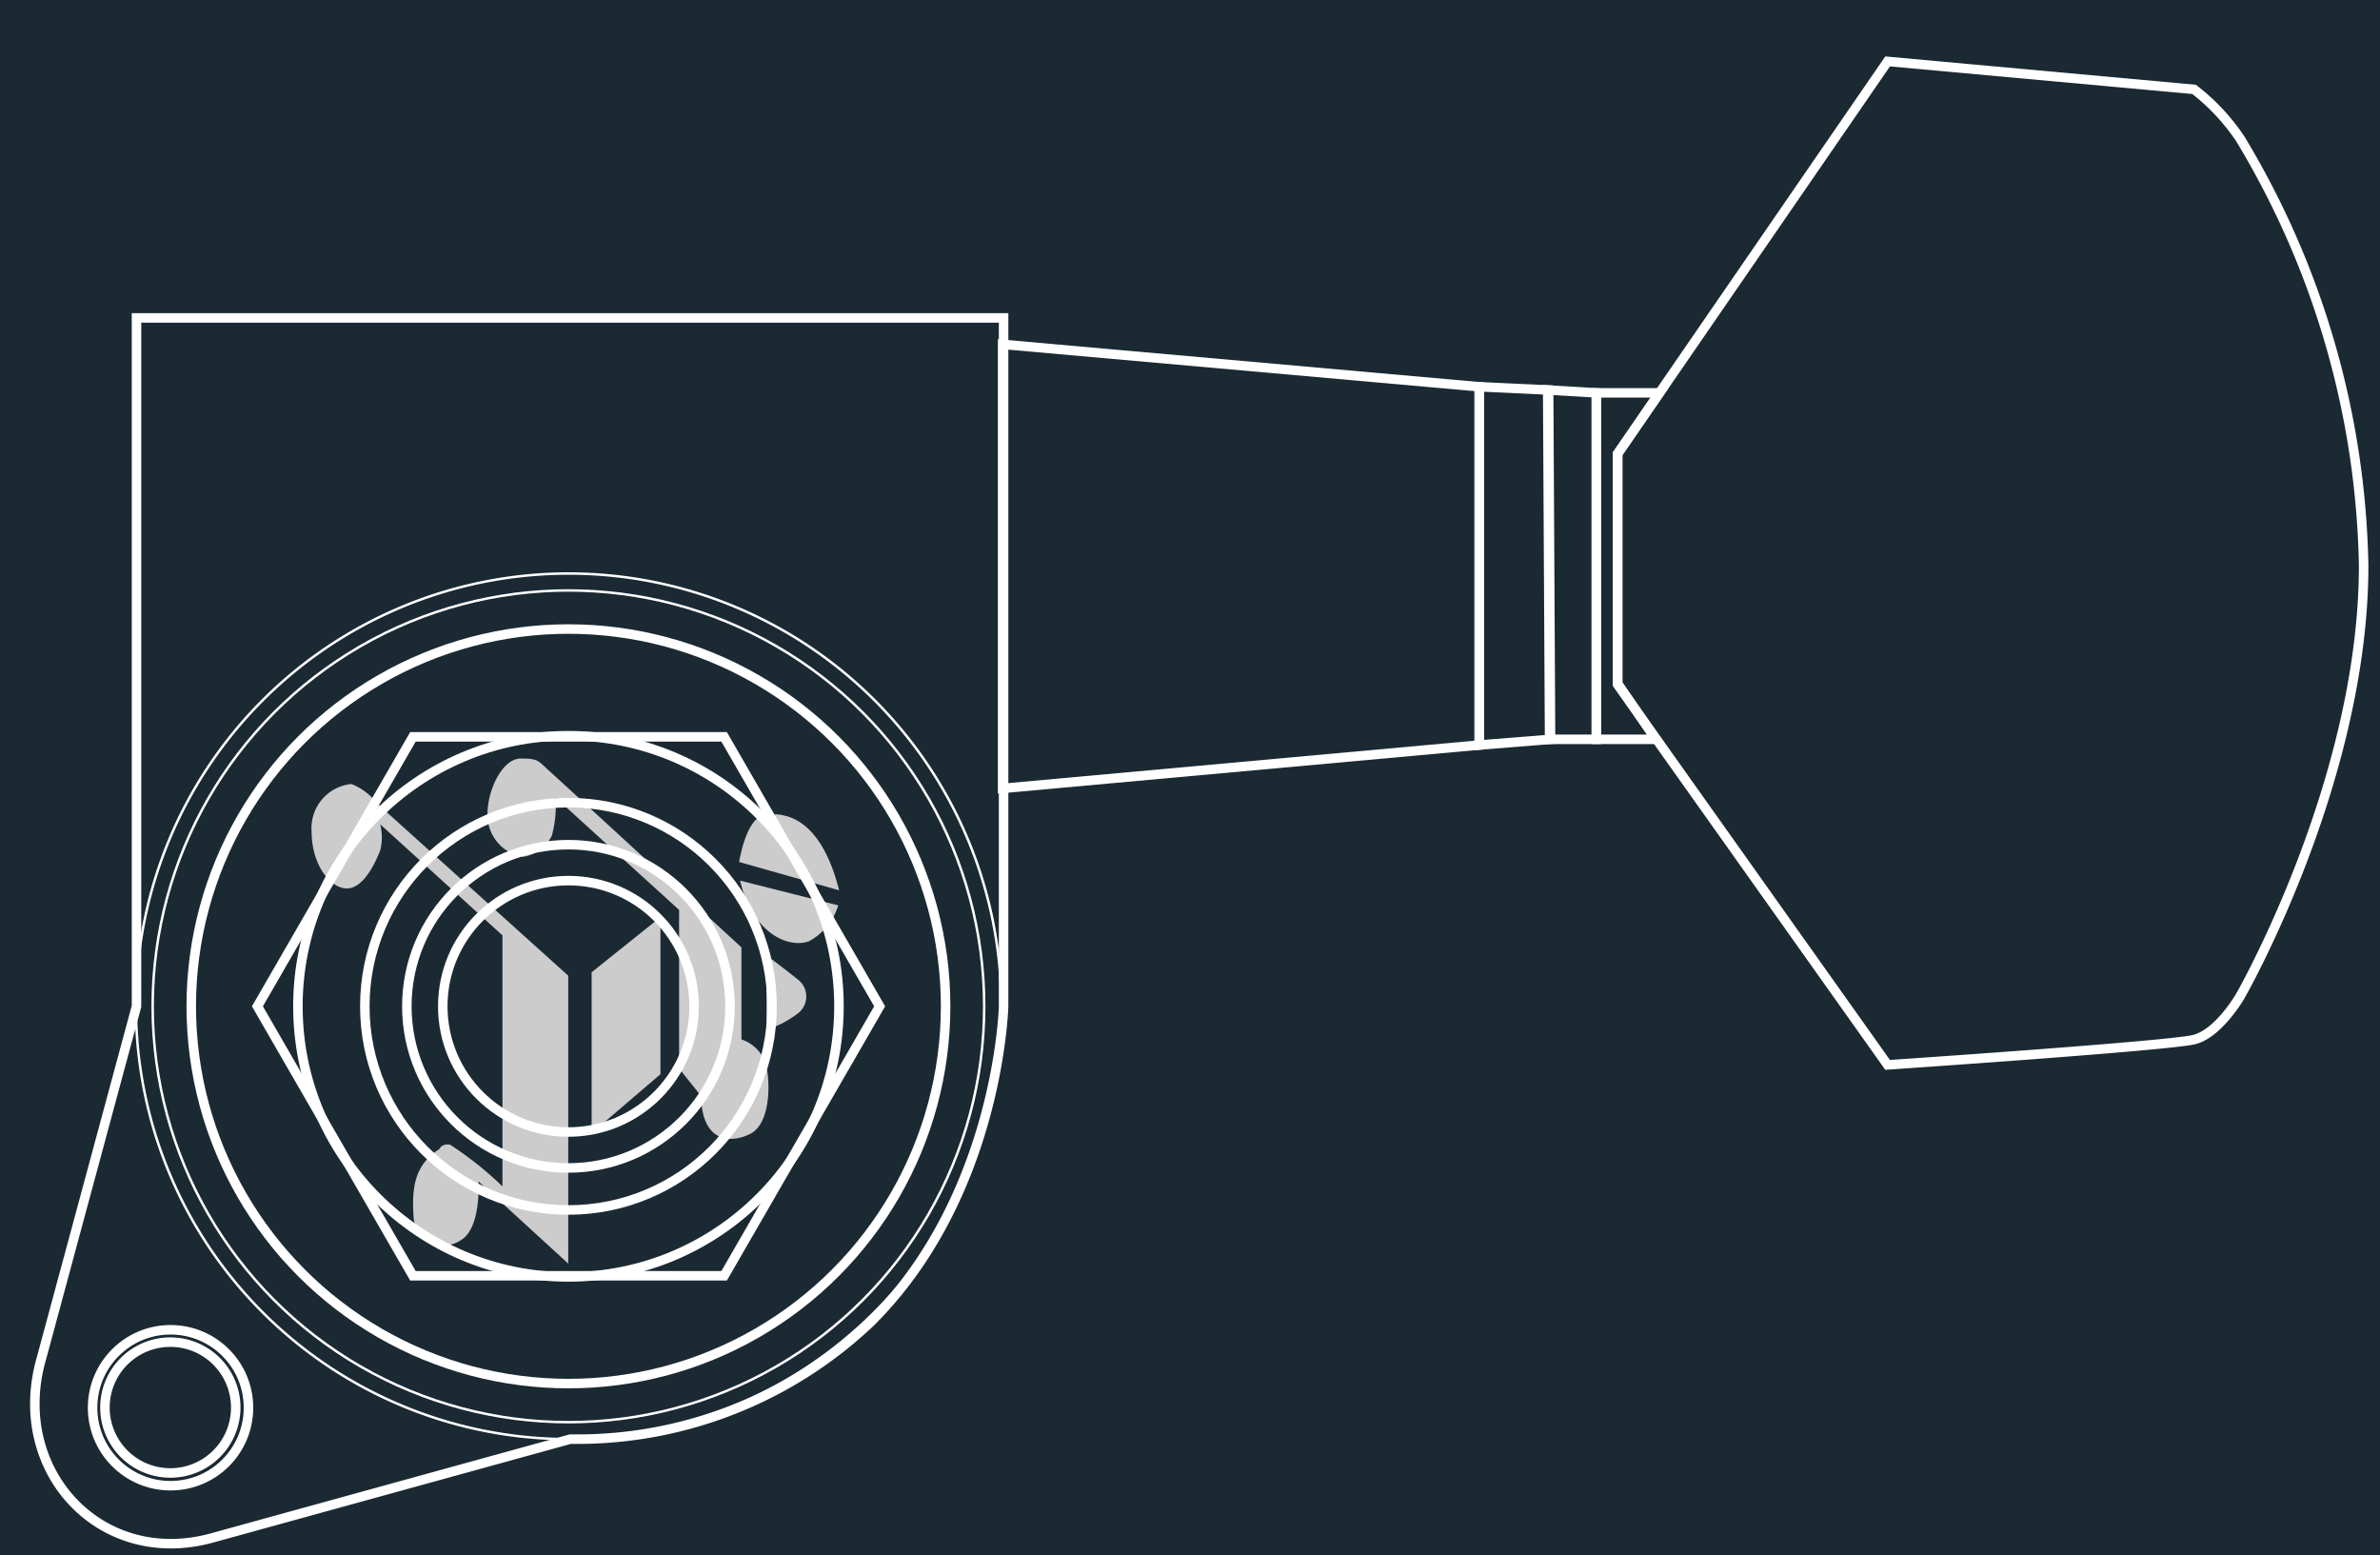 <?xml version="1.0" encoding="UTF-8"?> <svg xmlns="http://www.w3.org/2000/svg" viewBox="0 0 125.19 81.78"><defs><style>.cls-1{fill:#1b2933;}.cls-2,.cls-4{fill:none;stroke:#fff;stroke-miterlimit:10;}.cls-2{stroke-width:0.13px;}.cls-3{fill:#ccc;}.cls-4{stroke-width:0.5px;}</style></defs><g id="Layer_21" data-name="Layer 21"><rect class="cls-1" width="125.19" height="81.78"></rect></g><g id="TUNER_LEFT_copy_2" data-name="TUNER LEFT copy 2"><g id="BASE_copy_2" data-name="BASE copy 2"><path id="base" class="cls-2" d="M7.18,16.72v36.2l-5,18.51c-1.7,5.88,3.09,11.09,9,9.44L30,75.68a22.41,22.41,0,0,0,15.79-6.15c6.75-6.69,7-16.61,7-16.61V16.72ZM9,77.46A3.44,3.44,0,1,1,12.4,74,3.44,3.44,0,0,1,9,77.46Z"></path><circle id="base_circle" data-name="base circle" class="cls-2" cx="8.97" cy="74.03" r="4.1"></circle></g><g id="LOCKING_copy_2" data-name="LOCKING copy 2"><path id="Lockin_outer" data-name="Lockin outer" class="cls-2" d="M29.9,75.68A22.76,22.76,0,1,1,52.67,52.92,22.79,22.79,0,0,1,29.9,75.68Z"></path><circle id="Locking_inner" data-name="Locking inner" class="cls-2" cx="29.9" cy="52.92" r="21.87"></circle></g><g id="POST"><circle id="bushing_hole" data-name="bushing hole" class="cls-2" cx="29.9" cy="52.92" r="10.71"></circle><circle id="Post_6mm" data-name="Post 6mm" class="cls-2" cx="29.9" cy="52.92" r="8.5"></circle><circle id="Inner_Post_string" data-name="Inner Post string" class="cls-2" cx="29.9" cy="52.92" r="6.61"></circle></g><g id="BUSHING_NUT" data-name="BUSHING NUT"><circle id="Bushing_14mm" data-name="Bushing 14mm" class="cls-2" cx="29.9" cy="52.92" r="19.84"></circle><polygon id="nut_10_mm" data-name="nut 10 mm" class="cls-2" points="38.09 38.75 21.72 38.75 13.54 52.92 21.72 67.09 38.09 67.09 46.27 52.92 38.09 38.75"></polygon><circle id="nut_bevel" data-name="nut bevel" class="cls-2" cx="29.9" cy="52.92" r="14.23"></circle></g><g id="Peg_SPACER" data-name="Peg SPACER"><polygon class="cls-2" points="52.74 18.11 52.74 41.46 77.81 39.18 77.81 20.34 52.74 18.11"></polygon><polygon class="cls-2" points="77.81 20.34 77.81 39.18 81.56 38.88 81.46 20.51 77.81 20.34"></polygon><polygon class="cls-2" points="81.41 20.51 81.51 38.88 83.97 38.88 83.97 20.66 81.41 20.51"></polygon><polygon class="cls-2" points="85.09 35.95 85.09 23.86 87.29 20.66 83.97 20.66 83.97 38.88 87.1 38.88 85.09 35.95"></polygon></g><path id="PEG" class="cls-2" d="M99.29,3.23,85.09,23.86V36L99.29,56s14.81-1,16.12-1.33,2.43-2.29,2.43-2.29,6.49-11.3,6.49-22.64a44.93,44.93,0,0,0-6.49-22.44,11.07,11.07,0,0,0-2.43-2.6Z"></path><g id="Toneninja_logo_copy_2" data-name="Toneninja logo copy 2"><path class="cls-3" d="M38.93,46.31l5.16,1.3a3.16,3.16,0,0,1-1.54,1.89C41.46,49.89,39.58,49.08,38.93,46.31Z"></path><path class="cls-3" d="M44.14,46.82l-5.26-1.49s.35-2.33,1.34-2.48S43.15,42.9,44.14,46.82Z"></path><path class="cls-3" d="M40.32,50.24v3.92A5.69,5.69,0,0,0,42,53.27a1.12,1.12,0,0,0,.05-1.69C41.51,51.13,40.32,50.24,40.32,50.24Z"></path><path class="cls-3" d="M39,49.82v4.84a2.09,2.09,0,0,1,1.26,1.19c.26.85.34,3.23-.82,3.79s-2.53.3-2.56-2l-1.16-1.45V47.85l-6.5-5.91a6.05,6.05,0,0,1-.19,2,2,2,0,0,1-1.53,1.12,2.24,2.24,0,0,1-1.86-2.23c0-1.3.79-2.94,1.75-2.94s.9.11,1.6.74S39,49.82,39,49.82Z"></path><polygon class="cls-3" points="34.74 48.23 34.74 56.49 31.12 59.59 31.12 51.13 34.74 48.23"></polygon><path class="cls-3" d="M29.89,51.31V66.45l-4.72-4.32s.15,2.46-.93,3.09a1.6,1.6,0,0,1-2.49-1.3c-.08-1.34,0-2.64,1.37-3.5,0,0,.11-.3.56-.22a18.18,18.18,0,0,1,2.75,2.19V49.19L20,43.35a2.83,2.83,0,0,1,0,1.37c-.22.56-.85,2-1.75,2s-1.86-1.27-1.86-3a2.33,2.33,0,0,1,2.09-2.49,3,3,0,0,1,1.33,1Z"></path></g></g><g id="TUNER_LEFT_simplified" data-name="TUNER LEFT simplified"><g id="BASE-2" data-name="BASE"><path id="base-3" data-name="base" class="cls-4" d="M7.18,16.72v36.2l-5,18.51c-1.7,5.88,3.09,11.09,9,9.44L30,75.68a22.41,22.41,0,0,0,15.79-6.15c6.75-6.69,7-16.61,7-16.61V16.72ZM9,77.46A3.44,3.44,0,1,1,12.4,74,3.44,3.44,0,0,1,9,77.46Z"></path><circle id="base_circle-2" data-name="base circle" class="cls-4" cx="8.97" cy="74.03" r="4.1"></circle></g><g id="POST-2" data-name="POST"><circle id="bushing_hole-2" data-name="bushing hole" class="cls-4" cx="29.9" cy="52.92" r="10.71"></circle><circle id="Post_6mm-2" data-name="Post 6mm" class="cls-4" cx="29.9" cy="52.92" r="8.5"></circle><circle id="Inner_Post_string-2" data-name="Inner Post string" class="cls-4" cx="29.9" cy="52.92" r="6.61"></circle></g><g id="BUSHING_NUT-2" data-name="BUSHING NUT"><circle id="Bushing_14mm-2" data-name="Bushing 14mm" class="cls-4" cx="29.9" cy="52.92" r="19.84"></circle><polygon id="nut_10_mm-2" data-name="nut 10 mm" class="cls-4" points="38.09 38.75 21.72 38.75 13.54 52.92 21.72 67.09 38.09 67.09 46.27 52.92 38.09 38.75"></polygon><circle id="nut_bevel-2" data-name="nut bevel" class="cls-4" cx="29.9" cy="52.92" r="14.23"></circle></g><g id="Peg_SPACER-2" data-name="Peg SPACER"><polygon class="cls-4" points="52.74 18.11 52.74 41.46 77.81 39.18 77.81 20.34 52.74 18.11"></polygon><polygon class="cls-4" points="77.81 20.34 77.81 39.18 81.56 38.88 81.46 20.51 77.81 20.34"></polygon><polygon class="cls-4" points="81.41 20.51 81.51 38.88 83.97 38.88 83.97 20.66 81.41 20.51"></polygon><polygon class="cls-4" points="85.09 35.95 85.09 23.86 87.29 20.66 83.97 20.66 83.97 38.88 87.1 38.88 85.09 35.95"></polygon></g><path id="PEG-2" data-name="PEG" class="cls-4" d="M99.29,3.23,85.09,23.86V36L99.29,56s14.81-1,16.12-1.33,2.43-2.29,2.43-2.29,6.49-11.3,6.49-22.64a44.93,44.93,0,0,0-6.49-22.44,11.07,11.07,0,0,0-2.43-2.6Z"></path></g></svg> 